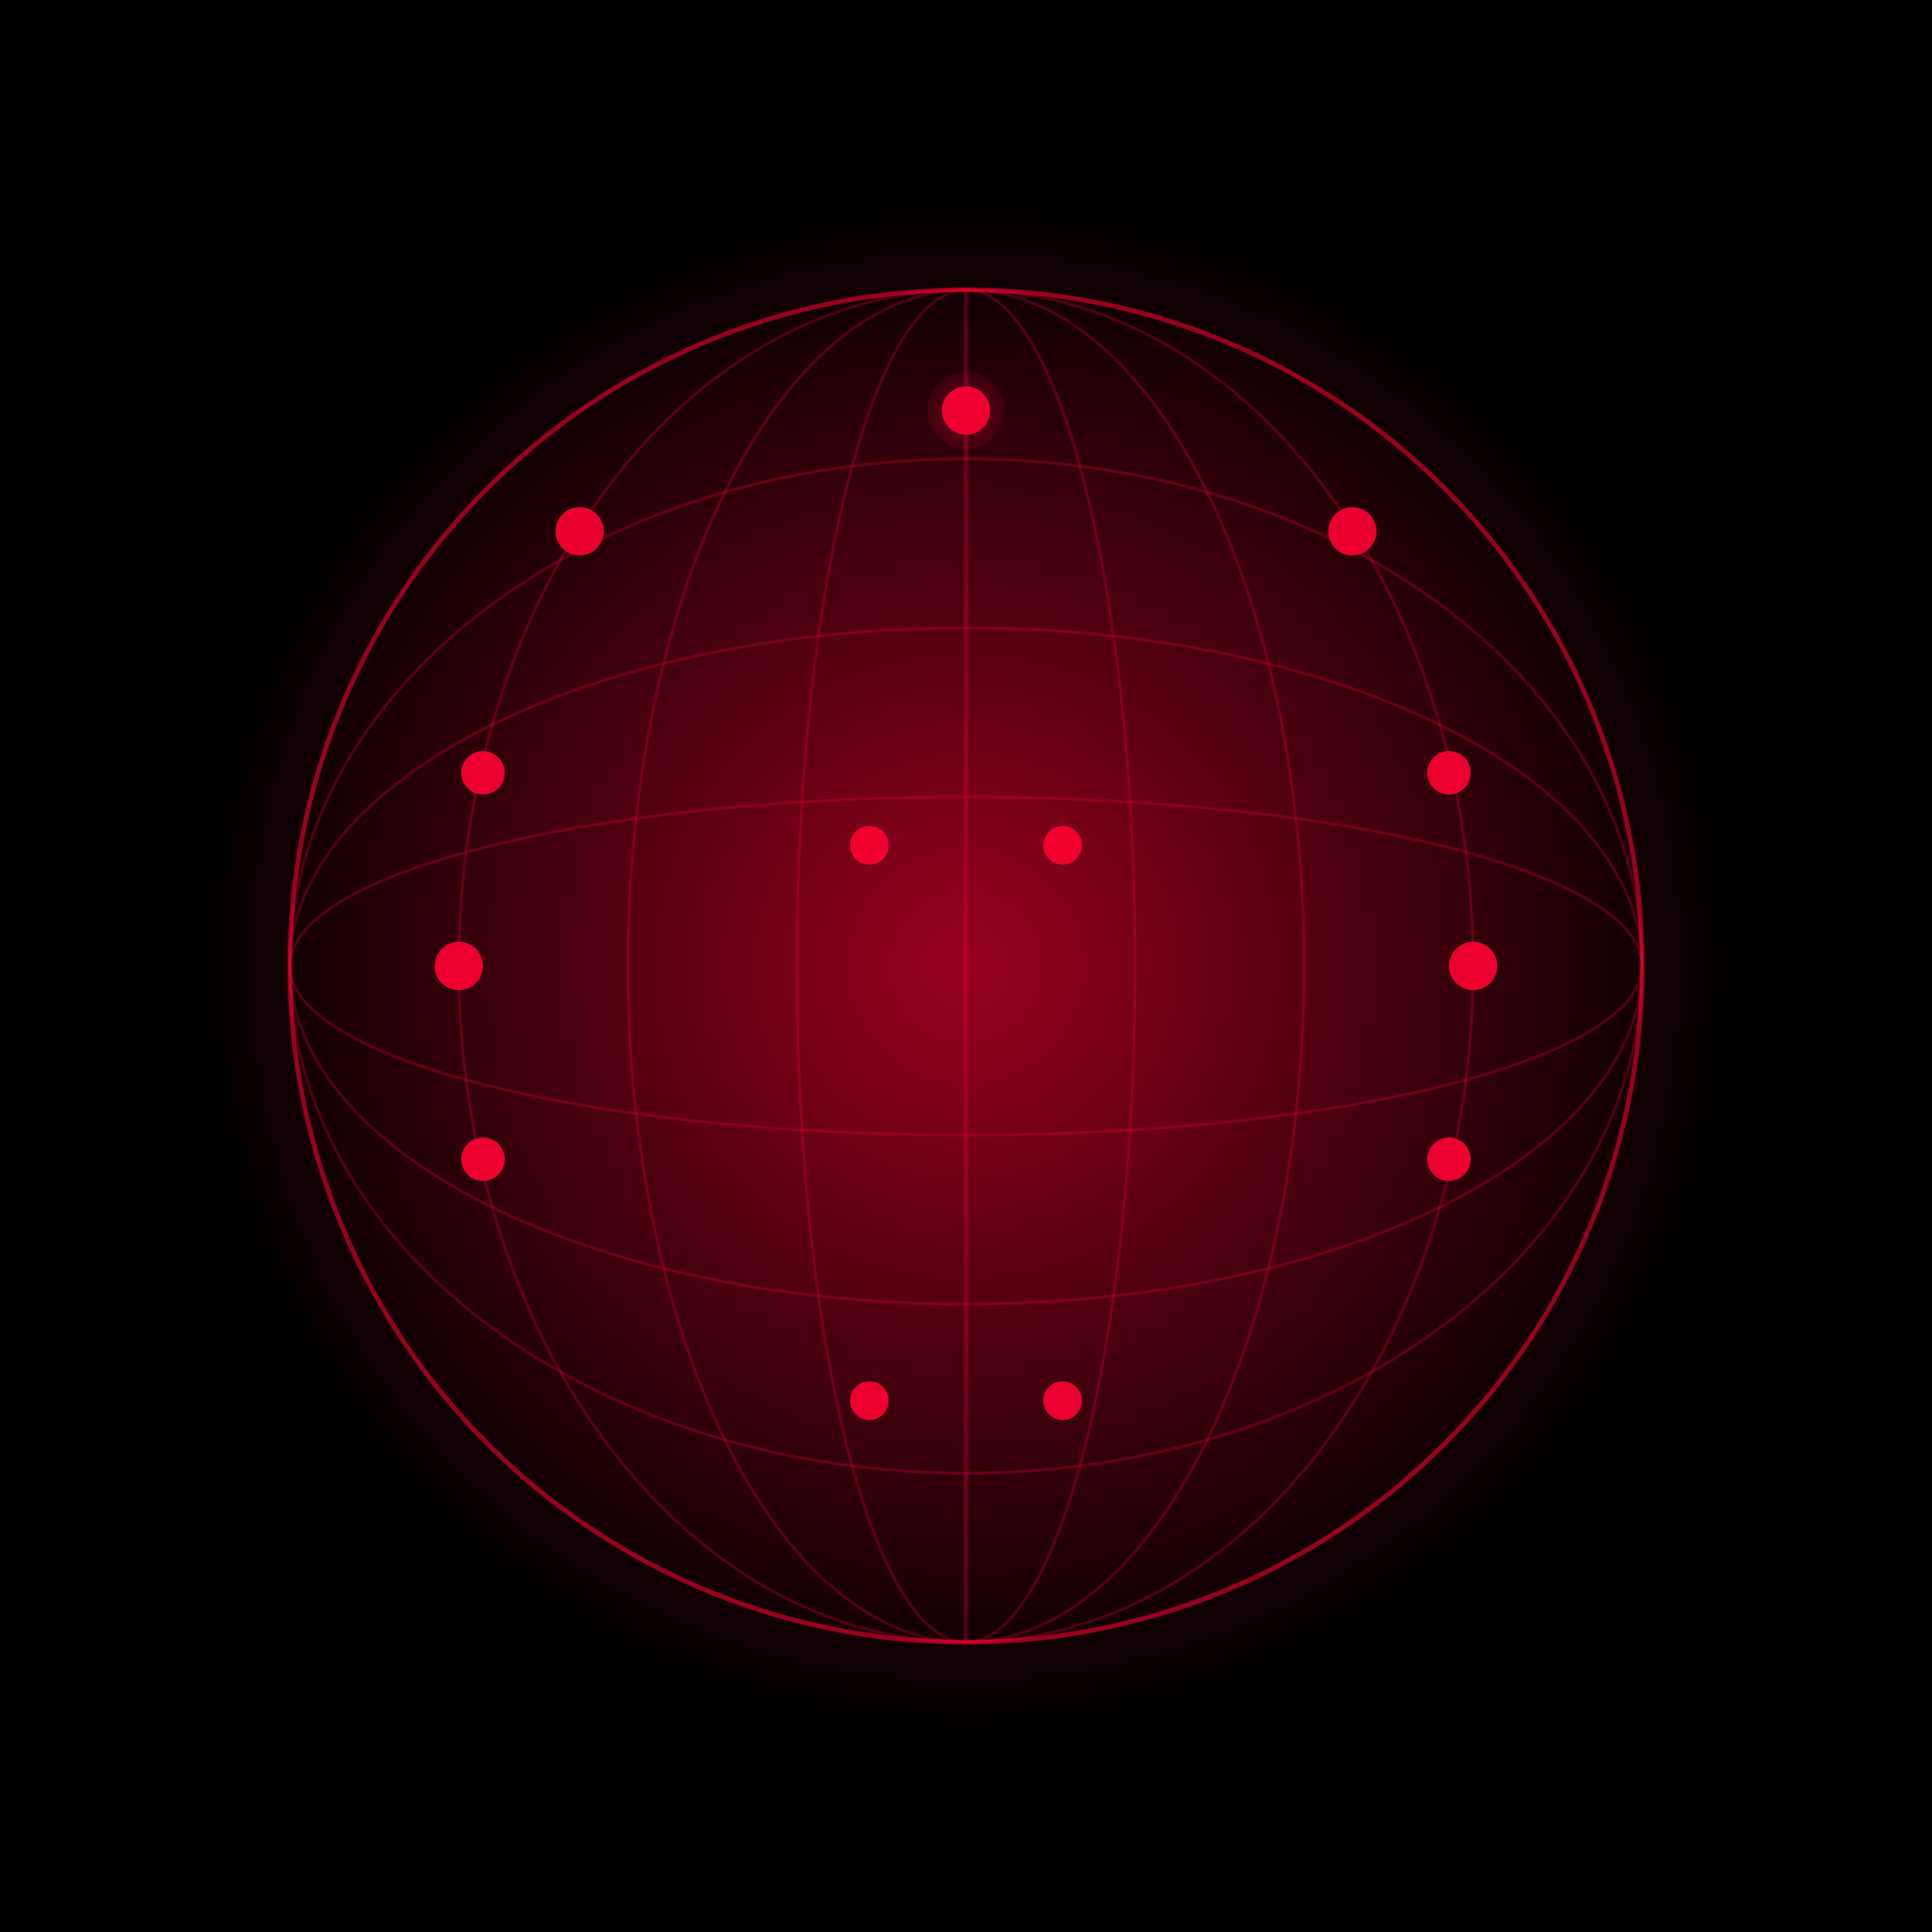<svg viewBox="0 0 400 400" xmlns="http://www.w3.org/2000/svg">
  <!-- Black background -->
  <rect width="400" height="400" fill="#000000"/>
  
  <!-- Gradient definitions matching the landing page style -->
  <defs>
    <radialGradient id="redGlow" cx="50%" cy="50%" r="50%">
      <stop offset="0%" style="stop-color:#ff0033;stop-opacity:0.6" />
      <stop offset="50%" style="stop-color:#ff0033;stop-opacity:0.3" />
      <stop offset="100%" style="stop-color:#ff0033;stop-opacity:0" />
    </radialGradient>
    
    <radialGradient id="nodeGlow" cx="50%" cy="50%" r="50%">
      <stop offset="0%" style="stop-color:#ff0033;stop-opacity:1" />
      <stop offset="100%" style="stop-color:#ff0033;stop-opacity:0.3" />
    </radialGradient>
    
    <filter id="dropShadow">
      <feGaussianBlur in="SourceAlpha" stdDeviation="8"/>
      <feOffset dx="0" dy="0" result="offsetblur"/>
      <feFlood flood-color="#ff0033" flood-opacity="0.6"/>
      <feComposite in2="offsetblur" operator="in"/>
      <feMerge>
        <feMergeNode/>
        <feMergeNode in="SourceGraphic"/>
      </feMerge>
    </filter>
  </defs>
  
  <!-- Central red glow -->
  <circle cx="200" cy="200" r="160" fill="url(#redGlow)"/>
  
  <!-- Globe sphere structure -->
  <g filter="url(#dropShadow)">
    <!-- Main globe outline -->
    <circle cx="200" cy="200" r="140" fill="none" stroke="#ff0033" stroke-width="1" opacity="0.4"/>
    
    <!-- Latitude lines -->
    <ellipse cx="200" cy="200" rx="140" ry="140" fill="none" stroke="#ff0033" stroke-width="0.8" opacity="0.3"/>
    <ellipse cx="200" cy="200" rx="140" ry="105" fill="none" stroke="#ff0033" stroke-width="0.6" opacity="0.25"/>
    <ellipse cx="200" cy="200" rx="140" ry="70" fill="none" stroke="#ff0033" stroke-width="0.6" opacity="0.25"/>
    <ellipse cx="200" cy="200" rx="140" ry="35" fill="none" stroke="#ff0033" stroke-width="0.6" opacity="0.25"/>
    
    <!-- Longitude lines -->
    <ellipse cx="200" cy="200" rx="105" ry="140" fill="none" stroke="#ff0033" stroke-width="0.6" opacity="0.25"/>
    <ellipse cx="200" cy="200" rx="70" ry="140" fill="none" stroke="#ff0033" stroke-width="0.6" opacity="0.25"/>
    <ellipse cx="200" cy="200" rx="35" ry="140" fill="none" stroke="#ff0033" stroke-width="0.6" opacity="0.25"/>
    <line x1="200" y1="60" x2="200" y2="340" stroke="#ff0033" stroke-width="0.8" opacity="0.3"/>
    
    <!-- Network nodes -->
    <circle cx="200" cy="85" r="5" fill="#ff0033" opacity="0.9"/>
    <circle cx="200" cy="85" r="8" fill="url(#nodeGlow)" opacity="0.3"/>
    
    <circle cx="120" cy="110" r="5" fill="#ff0033" opacity="0.9"/>
    <circle cx="280" cy="110" r="5" fill="#ff0033" opacity="0.9"/>
    
    <circle cx="100" cy="160" r="4.5" fill="#ff0033" opacity="0.9"/>
    <circle cx="180" cy="175" r="4" fill="#ff0033" opacity="0.9"/>
    <circle cx="220" cy="175" r="4" fill="#ff0033" opacity="0.9"/>
    <circle cx="300" cy="160" r="4.5" fill="#ff0033" opacity="0.9"/>
    
    <circle cx="95" cy="200" r="5" fill="#ff0033" opacity="0.9"/>
    <circle cx="305" cy="200" r="5" fill="#ff0033" opacity="0.9"/>
    
    <circle cx="100" cy="240" r="4.5" fill="#ff0033" opacity="0.9"/>
    <circle cx="300" cy="240" r="4.5" fill="#ff0033" opacity="0.9"/>
    
    <circle cx="180" cy="290" r="4" fill="#ff0033" opacity="0.9"/>
    <circle cx="220" cy="290" r="4" fill="#ff0033" opacity="0.9"/>
  </g>
</svg>
